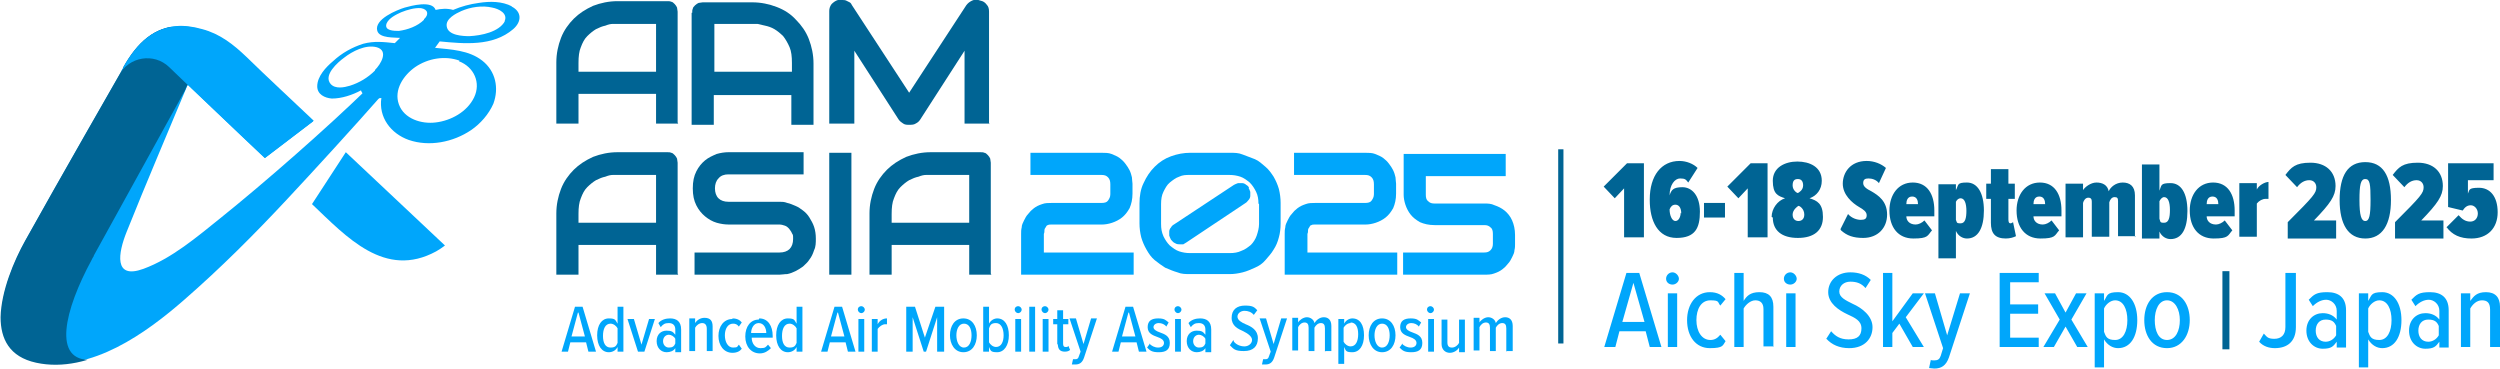 <?xml version="1.0" encoding="UTF-8"?>
<svg id="Layer_2" xmlns="http://www.w3.org/2000/svg" version="1.1" xmlns:xlink="http://www.w3.org/1999/xlink" viewBox="0 0 428.7 63.2">
  <!-- Generator: Adobe Illustrator 29.1.0, SVG Export Plug-In . SVG Version: 2.1.0 Build 142)  -->
  <defs>
    <style>
      .st0 {
        fill: #006494;
      }

      .st1 {
        fill: none;
      }

      .st2 {
        clip-path: url(#clippath);
      }

      .st3 {
        fill: #00a6fb;
      }
    </style>
    <clipPath id="clippath">
      <path class="st1" d="M21.1,11.7c-.8,1.4-11.3,19.7-16.8,29.6C2.4,44.7.2,49.9.1,54.4H.1c0,3.7,1.5,6.8,6.1,7.8,9.2,2,18.8-5,25.2-10.6,6.2-5.4,12-11.2,17.6-17.2,4.4-4.7,11.9-12.9,16.1-17.7h.5c0-.1-2.7-1.4-2.7-1.4-7,6.8-17.6,16.1-25.2,22.2-4,3.2-8.3,6.9-13.2,8.7-5.2,1.9-4.3-2.8-2.9-6.3,3.4-8.5,7-16.9,10.5-25.3,0,0,8.3,8,13.2,12.6l8.4-6.4c-3.9-3.7-7.8-7.3-11.6-11-2.2-2.1-4.5-3.9-7.5-4.7-1.3-.4-2.5-.6-3.7-.6-4.4,0-7.4,2.8-9.8,7.1"/>
    </clipPath>
  </defs>
  <path class="st0" d="M116.3,21.2h-3.8v-5.1h-13.3v5.1h-3.8v-10.5c0-1.5.3-2.9.8-4.2.5-1.3,1.3-2.4,2.2-3.3.9-.9,2-1.6,3.3-2.2,1.3-.5,2.7-.8,4.2-.8h8.5c.3,0,.5,0,.7.1.2,0,.4.2.6.4s.3.4.4.6c0,.2.1.5.1.7v19ZM99.2,12.3h13.3V4.1h-6.7c-.1,0-.4,0-.7,0-.4,0-.8.1-1.3.3-.5.1-1,.3-1.6.6-.5.3-1,.7-1.5,1.2-.5.5-.8,1.1-1.1,1.9-.3.7-.4,1.6-.4,2.7v1.5Z"/>
  <path class="st0" d="M169.7,21.2h-4.3v-12.5l-7.6,11.8c-.2.3-.4.5-.8.7-.3.2-.7.2-1.1.2s-.7,0-1-.2c-.3-.2-.6-.4-.8-.7l-7.6-11.8v12.5h-4.3V1.9c0-.4.1-.8.4-1.2.3-.3.7-.6,1.1-.7.2,0,.5,0,.7,0,.2,0,.5,0,.7.1s.4.2.6.3c.2.1.3.3.4.5l9.8,15,9.8-15c.3-.4.6-.6,1-.8.4-.2.9-.2,1.4,0,.5.1.8.3,1.1.7.3.3.4.7.4,1.2v19.3Z"/>
  <g>
    <path class="st0" d="M116.3,47.1h-3.8v-5.1h-13.3v5.1h-3.8v-10.5c0-1.5.3-2.9.8-4.2.5-1.3,1.3-2.4,2.2-3.3.9-.9,2-1.6,3.3-2.2,1.3-.5,2.7-.8,4.2-.8h8.5c.3,0,.5,0,.7.1.2,0,.4.2.6.4s.3.4.4.6c0,.2.1.5.1.7v19ZM99.2,38.2h13.3v-8.2h-6.7c-.1,0-.4,0-.7,0-.4,0-.8.1-1.3.3-.5.1-1,.3-1.6.6-.5.3-1,.7-1.5,1.2-.5.5-.8,1.1-1.1,1.9-.3.7-.4,1.6-.4,2.7v1.5Z"/>
    <path class="st0" d="M139.9,40.9c0,.7,0,1.4-.3,2-.2.6-.4,1.1-.8,1.6-.3.5-.7.8-1.1,1.2-.4.3-.9.6-1.3.8-.4.2-.9.4-1.4.5-.5,0-.9.1-1.3.1h-14.6v-3.8h14.6c.7,0,1.3-.2,1.7-.6.4-.4.6-1,.6-1.7s0-.7-.2-1c-.1-.3-.3-.5-.5-.8-.2-.2-.4-.4-.7-.5-.3-.1-.6-.2-1-.2h-8.7c-.6,0-1.3-.1-2-.3-.7-.2-1.4-.6-2-1.1-.6-.5-1.1-1.1-1.5-1.9-.4-.8-.6-1.7-.6-2.9s.2-2.1.6-2.9c.4-.8.9-1.4,1.5-1.9.6-.5,1.3-.8,2-1.1.7-.2,1.4-.3,2-.3h12.9v3.8h-12.9c-.7,0-1.3.2-1.7.7-.4.4-.6,1-.6,1.7s.2,1.3.6,1.7c.4.4,1,.6,1.7.6h8.8c.4,0,.8,0,1.3.2.5.1.9.3,1.4.5.5.2.9.5,1.3.8.4.3.8.7,1.1,1.2.3.5.6,1,.8,1.6.2.6.3,1.3.3,2Z"/>
    <path class="st0" d="M146,47.1h-3.8v-20.9h3.8v20.9Z"/>
    <path class="st0" d="M170,47.1h-3.8v-5.1h-13.3v5.1h-3.8v-10.5c0-1.5.3-2.9.8-4.2.5-1.3,1.3-2.4,2.2-3.3.9-.9,2-1.6,3.3-2.2,1.3-.5,2.7-.8,4.2-.8h8.5c.3,0,.5,0,.7.1.2,0,.4.2.6.4s.3.4.4.6c0,.2.1.5.1.7v19ZM152.9,38.2h13.3v-8.2h-6.7c-.1,0-.4,0-.7,0-.4,0-.8.1-1.3.3-.5.1-1,.3-1.6.6-.5.3-1,.7-1.5,1.2-.5.5-.8,1.1-1.1,1.9-.3.7-.4,1.6-.4,2.7v1.5Z"/>
  </g>
  <g>
    <path class="st3" d="M194.3,47.1h-19.2v-7c0-.4,0-.7.1-1.1,0-.4.2-.8.4-1.2s.4-.8.7-1.1c.3-.4.6-.7,1-1,.4-.3.8-.5,1.4-.7.5-.2,1.1-.2,1.7-.2h8.5c.5,0,.9-.1,1.1-.4.2-.3.4-.6.4-1.1v-1.7c0-.5-.1-.9-.4-1.2-.3-.3-.6-.4-1.1-.4h-12.2v-3.8h12.2c.6,0,1.2,0,1.7.2.5.2,1,.4,1.4.7.4.3.7.6,1,1,.3.4.5.7.7,1.1s.3.8.4,1.2c0,.4.1.8.1,1.1v1.7c0,1-.2,1.8-.5,2.5-.4.7-.8,1.2-1.3,1.6-.5.4-1.1.7-1.7.9-.6.2-1.2.3-1.7.3h-8.6c-.3,0-.6,0-.7.1-.2,0-.3.2-.4.4-.1.1-.2.3-.2.5,0,.2,0,.4-.1.6v3.2h15.4v3.8Z"/>
    <path class="st3" d="M219.6,38.3c0,.9-.1,1.7-.3,2.4-.2.8-.5,1.5-.9,2.1-.4.7-.9,1.2-1.4,1.8s-1.1,1-1.8,1.3-1.3.6-2.1.8-1.5.3-2.2.3h-6.8c-.8,0-1.5,0-2.2-.3-.7-.2-1.4-.5-2.1-.8-.6-.4-1.2-.8-1.8-1.3s-1-1.1-1.4-1.8c-.4-.7-.7-1.4-.9-2.1-.2-.8-.3-1.6-.3-2.4v-3.4c0-1.3.2-2.5.7-3.5.5-1.1,1.1-2,1.9-2.8.8-.8,1.7-1.4,2.8-1.8,1.1-.4,2.2-.6,3.3-.6h6.8c.8,0,1.5,0,2.2.3s1.4.5,2.1.8,1.2.8,1.8,1.3,1,1.1,1.4,1.7c.4.7.7,1.4.9,2.1.2.8.3,1.6.3,2.4v3.4ZM215.8,34.9c0-.7-.1-1.4-.4-2-.3-.6-.6-1.1-1.1-1.6-.5-.4-1-.8-1.6-1-.6-.2-1.2-.3-1.9-.3h-6.8c-.6,0-1.2,0-1.8.3-.6.2-1.1.6-1.6,1-.5.4-.8,1-1.1,1.6-.3.6-.4,1.3-.4,2.1v3.4c0,.8.1,1.4.4,2.1.3.6.6,1.1,1.1,1.6.5.4,1,.8,1.6,1,.6.2,1.2.3,1.9.3h6.8c.7,0,1.4-.1,2-.4.6-.2,1.1-.6,1.6-1,.4-.4.8-1,1-1.6.2-.6.4-1.3.4-2v-3.4ZM214.1,32.2c.1.2.2.4.3.7,0,.2,0,.5,0,.7,0,.2-.1.5-.3.7s-.3.4-.5.5l-10.2,6.8c-.2.1-.3.2-.5.3-.2,0-.4,0-.5,0-.3,0-.6,0-.9-.2-.3-.1-.5-.4-.7-.6-.1-.2-.2-.4-.3-.7,0-.2,0-.5,0-.7s.1-.5.3-.7c.1-.2.3-.4.5-.5l10.3-6.8c.2-.1.4-.2.7-.3.2,0,.5,0,.7,0,.2,0,.5.1.7.3.2.1.4.3.5.5Z"/>
    <path class="st3" d="M239.5,47.1h-19.2v-7c0-.4,0-.7.1-1.1,0-.4.2-.8.4-1.2s.4-.8.7-1.1c.3-.4.6-.7,1-1,.4-.3.8-.5,1.4-.7.5-.2,1.1-.2,1.7-.2h8.5c.5,0,.9-.1,1.1-.4.2-.3.4-.6.4-1.1v-1.7c0-.5-.1-.9-.4-1.2-.3-.3-.6-.4-1.1-.4h-12.2v-3.8h12.2c.6,0,1.2,0,1.7.2.5.2,1,.4,1.4.7.4.3.7.6,1,1,.3.4.5.7.7,1.1s.3.8.4,1.2c0,.4.1.8.1,1.1v1.7c0,1-.2,1.8-.5,2.5-.4.7-.8,1.2-1.3,1.6-.5.4-1.1.7-1.7.9-.6.2-1.2.3-1.7.3h-8.6c-.3,0-.6,0-.7.1-.2,0-.3.2-.4.4-.1.1-.2.3-.2.5,0,.2,0,.4-.1.6v3.2h15.4v3.8Z"/>
    <path class="st3" d="M259.8,41.8c0,.4,0,.7-.1,1.1,0,.4-.2.8-.4,1.2-.2.4-.4.8-.7,1.1-.3.4-.6.7-1,1-.4.3-.8.5-1.4.7-.5.2-1.1.2-1.7.2h-13.9v-3.8h13.9c.5,0,.8-.1,1.1-.4.3-.3.4-.7.4-1.1v-1.7c0-.5-.1-.9-.4-1.1-.3-.3-.6-.4-1.1-.4h-8.5c-1,0-1.8-.2-2.5-.5-.7-.4-1.2-.8-1.6-1.3-.4-.5-.7-1.1-.9-1.7-.2-.6-.3-1.2-.3-1.7v-7h17.5v3.8h-13.7v3.2c0,.5.1.9.4,1.1.3.3.6.4,1.1.4h8.6c.5,0,1.1,0,1.7.3.6.2,1.2.5,1.7.9.5.4,1,1,1.3,1.7s.5,1.5.5,2.5v1.7Z"/>
  </g>
  <g>
    <path class="st3" d="M100.9,60.3l-.4-1.6h-2.7l-.4,1.6h-1.1l2.3-7.7h1.3l2.3,7.7h-1.1ZM99.1,53.6l-1.1,4.1h2.3l-1.1-4.1Z"/>
    <path class="st3" d="M105.9,60.3v-.8c-.3.6-.9.9-1.5.9-1.2,0-2-1.1-2-2.9s.8-2.9,2-2.9,1.1.3,1.5.9v-2.9h1v7.7h-1ZM105.9,56.3c-.2-.4-.7-.8-1.2-.8-.9,0-1.3.9-1.3,2.1s.4,2,1.3,2,1-.4,1.2-.8v-2.4Z"/>
    <path class="st3" d="M109.4,60.3l-1.8-5.6h1.1l1.3,4.4,1.3-4.4h1l-1.8,5.6h-1.1Z"/>
    <path class="st3" d="M115.8,60.3v-.6c-.3.5-.9.7-1.5.7-.9,0-1.7-.7-1.7-1.9s.8-1.8,1.7-1.8,1.1.2,1.5.7v-.9c0-.7-.4-1.1-1.1-1.1s-1,.2-1.4.7l-.4-.7c.5-.6,1.3-.8,2-.8,1.1,0,1.9.5,1.9,1.9v3.9h-1ZM115.8,58.1c-.2-.4-.7-.7-1.1-.7-.6,0-1,.5-1,1.1s.4,1.1,1,1.1.9-.2,1.1-.7v-.9Z"/>
    <path class="st3" d="M121.2,60.3v-3.9c0-.7-.3-1-.8-1s-1,.4-1.2.8v4h-1v-5.6h1v.8c.3-.5.9-.9,1.6-.9,1,0,1.4.5,1.4,1.5v4.2h-1Z"/>
    <path class="st3" d="M125.6,54.6c.8,0,1.3.3,1.6.7l-.5.7c-.3-.4-.6-.5-1-.5-.9,0-1.4.9-1.4,2s.5,2.1,1.4,2.1.7-.2,1-.5l.5.7c-.3.4-.8.7-1.6.7-1.5,0-2.4-1.3-2.4-2.9s.9-2.9,2.4-2.9Z"/>
    <path class="st3" d="M130.2,54.6c1.5,0,2.3,1.3,2.3,3v.3h-3.6c0,1,.6,1.8,1.5,1.8s.9-.2,1.3-.6l.5.6c-.5.5-1.1.9-1.9.9-1.5,0-2.5-1.2-2.5-2.9s.9-2.9,2.3-2.9ZM128.8,57.1h2.6c0-.8-.4-1.7-1.3-1.7s-1.3,1-1.3,1.7Z"/>
    <path class="st3" d="M136.6,60.3v-.8c-.3.6-.9.9-1.5.9-1.2,0-2-1.1-2-2.9s.8-2.9,2-2.9,1.1.3,1.5.9v-2.9h1v7.7h-1ZM136.6,56.3c-.2-.4-.7-.8-1.2-.8-.9,0-1.3.9-1.3,2.1s.4,2,1.3,2,1-.4,1.2-.8v-2.4Z"/>
    <path class="st3" d="M145.4,60.3l-.4-1.6h-2.7l-.4,1.6h-1.1l2.3-7.7h1.3l2.3,7.7h-1.1ZM143.6,53.6l-1.1,4.1h2.3l-1.1-4.1Z"/>
    <path class="st3" d="M147.1,53.1c0-.4.3-.6.6-.6s.6.3.6.6-.3.6-.6.6-.6-.3-.6-.6ZM147.2,60.3v-5.6h1v5.6h-1Z"/>
    <path class="st3" d="M149.5,60.3v-5.6h1v.9c.3-.6.9-1,1.6-1v1c0,0-.2,0-.3,0-.5,0-1,.4-1.3.8v3.9h-1Z"/>
    <path class="st3" d="M160.7,60.3v-5.9l-1.9,5.9h-.4l-1.9-5.9v5.9h-1.1v-7.7h1.5l1.7,5.3,1.8-5.3h1.5v7.7h-1.1Z"/>
    <path class="st3" d="M162.9,57.5c0-1.6.8-2.9,2.3-2.9s2.3,1.3,2.3,2.9-.8,2.9-2.3,2.9-2.3-1.4-2.3-2.9ZM166.6,57.5c0-1.1-.4-2-1.3-2s-1.3,1-1.3,2,.4,2.1,1.3,2.1,1.3-1,1.3-2.1Z"/>
    <path class="st3" d="M168.6,60.3v-7.7h1v2.9c.3-.6.9-.9,1.4-.9,1.3,0,2,1.2,2,2.9s-.8,2.9-2,2.9-1.1-.3-1.4-.9v.8h-1ZM169.6,58.7c.2.4.7.8,1.2.8.9,0,1.3-.9,1.3-2s-.4-2.1-1.3-2.1-1,.4-1.2.9v2.4Z"/>
    <path class="st3" d="M174,53.1c0-.4.3-.6.6-.6s.6.3.6.6-.3.6-.6.6-.6-.3-.6-.6ZM174.1,60.3v-5.6h1v5.6h-1Z"/>
    <path class="st3" d="M176.5,60.3v-7.7h1v7.7h-1Z"/>
    <path class="st3" d="M178.6,53.1c0-.4.3-.6.6-.6s.6.3.6.6-.3.6-.6.6-.6-.3-.6-.6ZM178.8,60.3v-5.6h1v5.6h-1Z"/>
    <path class="st3" d="M181.3,59.1v-3.5h-.7v-.9h.7v-1.5h1v1.5h.9v.9h-.9v3.3c0,.4.1.6.4.6s.4,0,.5-.2l.3.7c-.2.2-.5.3-.9.3-.8,0-1.2-.4-1.2-1.3Z"/>
    <path class="st3" d="M184,61.6c.1,0,.3,0,.4,0,.3,0,.5-.1.6-.5l.3-.8-1.9-5.7h1.1l1.3,4.4,1.3-4.4h1l-2.2,6.7c-.3.9-.8,1.2-1.5,1.2s-.4,0-.6,0l.2-.9Z"/>
    <path class="st3" d="M195.3,60.3l-.4-1.6h-2.7l-.4,1.6h-1.1l2.3-7.7h1.3l2.3,7.7h-1.1ZM193.5,53.6l-1.1,4.1h2.3l-1.1-4.1Z"/>
    <path class="st3" d="M197.1,58.9c.3.4.9.7,1.5.7s1-.3,1-.8-.5-.8-1.1-1c-.8-.3-1.7-.6-1.7-1.7s.7-1.5,1.8-1.5,1.3.3,1.8.7l-.4.7c-.3-.4-.8-.6-1.3-.6s-.9.3-.9.7.5.7,1.1.9c.8.3,1.7.6,1.7,1.8s-.7,1.6-1.9,1.6-1.5-.3-2-.8l.5-.7Z"/>
    <path class="st3" d="M201.4,53.1c0-.4.3-.6.6-.6s.6.3.6.6-.3.6-.6.6-.6-.3-.6-.6ZM201.5,60.3v-5.6h1v5.6h-1Z"/>
    <path class="st3" d="M206.7,60.3v-.6c-.3.5-.9.7-1.5.7-.9,0-1.7-.7-1.7-1.9s.8-1.8,1.7-1.8,1.1.2,1.5.7v-.9c0-.7-.4-1.1-1.1-1.1s-1,.2-1.4.7l-.4-.7c.5-.6,1.3-.8,2-.8,1.1,0,1.9.5,1.9,1.9v3.9h-1ZM206.7,58.1c-.2-.4-.7-.7-1.1-.7-.6,0-1,.5-1,1.1s.4,1.1,1,1.1.9-.2,1.1-.7v-.9Z"/>
    <path class="st3" d="M211.6,58.6c.4.5,1.1.8,1.8.8s1.3-.5,1.3-1.1-.7-1.1-1.5-1.5c-.9-.4-2-.9-2-2.3s.9-2.1,2.3-2.1,1.6.3,2.1.8l-.6.8c-.4-.5-1-.7-1.6-.7s-1.2.4-1.2,1,.7,1,1.4,1.3c1,.4,2.1,1,2.1,2.4s-.8,2.2-2.4,2.2-1.8-.4-2.4-1l.6-.9Z"/>
    <path class="st3" d="M216.6,61.6c.1,0,.3,0,.4,0,.3,0,.5-.1.6-.5l.3-.8-1.9-5.7h1.1l1.3,4.4,1.3-4.4h1l-2.2,6.7c-.3.9-.8,1.2-1.5,1.2s-.4,0-.6,0l.2-.9Z"/>
    <path class="st3" d="M227.2,60.3v-4c0-.6-.2-.9-.7-.9s-.9.4-1.1.8v4h-1v-4c0-.6-.2-.9-.7-.9s-.9.4-1.1.8v4h-1v-5.6h1v.8c.2-.4.9-.9,1.5-.9s1.2.4,1.3,1c.3-.5.9-1,1.6-1s1.3.4,1.3,1.5v4.3h-1Z"/>
    <path class="st3" d="M230.5,62.4h-1v-7.7h1v.8c.3-.6.9-.9,1.4-.9,1.3,0,2,1.1,2,2.9s-.8,2.9-2,2.9-1.1-.3-1.4-.9v2.9ZM231.6,55.4c-.5,0-1,.4-1.2.8v2.4c.2.4.7.8,1.2.8.9,0,1.3-.9,1.3-2.1s-.4-2-1.3-2Z"/>
    <path class="st3" d="M234.7,57.5c0-1.6.8-2.9,2.3-2.9s2.3,1.3,2.3,2.9-.8,2.9-2.3,2.9-2.3-1.4-2.3-2.9ZM238.3,57.5c0-1.1-.4-2-1.3-2s-1.3,1-1.3,2,.4,2.1,1.3,2.1,1.3-1,1.3-2.1Z"/>
    <path class="st3" d="M240.4,58.9c.3.4.9.7,1.5.7s1-.3,1-.8-.5-.8-1.1-1c-.8-.3-1.7-.6-1.7-1.7s.7-1.5,1.8-1.5,1.3.3,1.8.7l-.4.7c-.3-.4-.8-.6-1.3-.6s-.9.3-.9.7.5.7,1.1.9c.8.3,1.7.6,1.7,1.8s-.7,1.6-1.9,1.6-1.5-.3-2-.8l.5-.7Z"/>
    <path class="st3" d="M244.7,53.1c0-.4.3-.6.6-.6s.6.3.6.6-.3.6-.6.6-.6-.3-.6-.6ZM244.9,60.3v-5.6h1v5.6h-1Z"/>
    <path class="st3" d="M250.2,60.3v-.7c-.3.5-.9.9-1.6.9s-1.4-.5-1.4-1.5v-4.2h1v3.9c0,.7.3.9.8.9s1-.4,1.2-.8v-4h1v5.6h-1Z"/>
    <path class="st3" d="M258.3,60.3v-4c0-.6-.2-.9-.7-.9s-.9.4-1.1.8v4h-1v-4c0-.6-.2-.9-.7-.9s-.9.4-1.1.8v4h-1v-5.6h1v.8c.2-.4.9-.9,1.5-.9s1.2.4,1.3,1c.3-.5.9-1,1.6-1s1.3.4,1.3,1.5v4.3h-1Z"/>
  </g>
  <path class="st0" d="M118.7,2.2c0-.3,0-.5.1-.7,0-.2.2-.4.4-.6s.4-.3.6-.4c.2,0,.5-.1.7-.1h8.5c1.5,0,2.9.3,4.2.8,1.3.5,2.4,1.2,3.3,2.2.9.9,1.7,2,2.2,3.3.5,1.3.8,2.7.8,4.2v10.5h-3.8v-5.1h-13.3v5.1h-3.8V2.2ZM135.8,10.8c0-1.1-.1-2-.4-2.7-.3-.7-.7-1.4-1.1-1.9-.5-.5-1-.9-1.5-1.2-.5-.3-1.1-.5-1.6-.6-.5-.1-.9-.2-1.3-.3-.4,0-.6,0-.7,0h-6.7v8.2h13.3v-1.5Z"/>
  <g>
    <path class="st3" d="M65.7,16.5l-2.7-1.3c-7,6.8-17.6,16.1-25.2,22.2-4,3.2-8.3,6.9-13.2,8.7-5.2,1.9-4.3-2.8-2.9-6.3,3.4-8.5,7-16.9,10.5-25.3,0,0,8.3,8,13.2,12.6l8.4-6.4c-3.9-3.7-7.8-7.3-11.6-11-2.2-2.1-4.5-3.9-7.5-4.7-6.6-1.9-10.4,1.2-13.5,6.6-.8,1.4-11.3,19.7-16.8,29.6-3.3,6-8.2,18.5,2,20.8,9.2,2,18.8-5,25.2-10.6,6.2-5.4,12-11.2,17.6-17.2,4.4-4.7,11.9-12.9,16.1-17.7h.5Z"/>
    <g class="st2">
      <path class="st0" d="M15.9,61.6c-12.3,3.8-22.8-2.6-13.8-20L20.8,5.3h0c3.1-3.3,8.2-2.6,10.3,1.4l3.6,3.4-18.6,33.7c0,.1-.1.3-.2.4l-.2.4c-4.6,8.5-6.9,17.5.1,17.1"/>
      <path class="st3" d="M57.4,17.7l-10.9,10.4-14.9-14.1-2.6-2.5c-2.6-2.5-6.9-1.8-8.6,1.4l.9-4.2c.3-1.3.7-2.4,1.1-3.4,3.8-8.1,13.2-8.3,18.6-3.1l16.5,15.6Z"/>
    </g>
    <g>
      <path class="st3" d="M76.2,42l-16.9-15.9-5.8,8.9c5.9,5.6,12.5,12.9,21.3,8.1.5-.3,1-.6,1.5-1"/>
      <path class="st3" d="M86.6,3.6c-1,1.9-4.1,2.5-6.1,2.6-1.1,0-3.7-.1-3.9-1.7-.2-1.3,1.6-2.2,2.5-2.6,1.6-.7,3.6-1,5.3-.6,1.1.2,2.8,1,2.1,2.4M78.7,10.5c2.6,1,3.8,3.7,2.6,6.2-1.2,2.5-4,4-6.6,4.3-2.4.3-5.4-.6-6.3-3.1-.9-2.5.8-5,2.8-6.4,2.2-1.5,5.1-2,7.6-1.1M72.7,3.4c-1.1,1.1-2.8,1.7-4.3,1.9-.8,0-2.6,0-2.1-1.3.4-.9,1.6-1.5,2.5-1.9,1-.4,2.3-.8,3.4-.7,1.2.2,1.4,1.1.5,1.9M64.3,12.1c-1.2,1.2-2.7,2.1-4.3,2.6-1,.3-2.5.6-3.3-.3-1.3-1.5,1.2-3.7,2.3-4.5,1.4-1.1,3.7-2.3,5.6-1.8,2.1.6.7,2.9-.3,3.9M87.8,1.1c-1.7-.9-3.8-.9-5.7-.6-1.5.2-3,.6-4.4,1.2-1-.3-2.1-.2-3,0-.6-1.7-4.2-.7-5.3-.4-1.3.4-5.3,2-4.7,4,.4,1.3,3,1.1,3.9,1.2l-.9.9c-1.9-.2-3.5-.4-5.4.1-1.9.6-3.7,1.6-5.2,3-1.2,1-2.7,2.6-2.7,4.3,0,1.4,1.3,2,2.5,2.1,1.7,0,3.5-.6,5-1.4.5,1.4,2.3,1.5,3.5,1.3-.5,3.3,1.6,6.1,4.7,7.2,3.5,1.2,7.6.4,10.7-1.7,1.6-1.1,3-2.7,3.8-4.5,1-2.7.4-5.6-1.9-7.4-2.3-1.8-5.3-1.9-8.1-2.2l.8-1.1c4.2.4,9.1.9,12.6-2.1,1.5-1.3,1.5-3-.3-3.9"/>
    </g>
  </g>
  <rect class="st0" x="267.2" y="25.6" width=".9" height="33.3"/>
  <path class="st3" d="M428.7,59.5v-6.9c0-1.6-.8-2.5-2.4-2.5s-2.1.7-2.7,1.5v-1.3h-1.6v9.2h1.6v-6.6c.4-.7,1.1-1.4,2-1.4s1.4.4,1.4,1.6v6.4h1.6ZM418.2,57.5c-.4.7-1.1,1.1-1.8,1.1-1.1,0-1.7-.8-1.7-1.9s.6-1.9,1.7-1.9,1.5.4,1.8,1.1v1.6ZM419.9,59.5v-6.3c0-2.2-1.3-3.1-3.2-3.1s-2.3.4-3.2,1.3l.7,1.1c.7-.7,1.5-1.1,2.3-1.1s1.8.7,1.8,1.9v1.5c-.6-.8-1.5-1.1-2.4-1.1-1.5,0-2.8,1.1-2.8,3s1.3,3.1,2.8,3.1,1.8-.4,2.4-1.2v1h1.6ZM410.1,54.9c0,1.9-.7,3.4-2.1,3.4s-1.6-.6-1.9-1.4v-4c.3-.7,1.1-1.4,1.9-1.4,1.4,0,2.1,1.5,2.1,3.4M406.1,58.2c.6,1,1.5,1.5,2.4,1.5,2.1,0,3.3-1.9,3.3-4.8s-1.3-4.8-3.3-4.8-1.8.6-2.4,1.5v-1.3h-1.6v12.7h1.6v-4.8ZM400.6,57.5c-.4.7-1.1,1.1-1.8,1.1-1.1,0-1.7-.8-1.7-1.9s.6-1.9,1.7-1.9,1.5.4,1.8,1.1v1.6ZM402.3,59.5v-6.3c0-2.2-1.3-3.1-3.2-3.1s-2.3.4-3.2,1.3l.7,1.1c.7-.7,1.5-1.1,2.3-1.1s1.8.7,1.8,1.9v1.5c-.6-.8-1.5-1.1-2.4-1.1-1.5,0-2.8,1.1-2.8,3s1.3,3.1,2.8,3.1,1.8-.4,2.4-1.2v1h1.6ZM387.4,58.6c.7.8,1.7,1.1,2.7,1.1,2.1,0,3.6-1.1,3.6-3.6v-9.3h-1.8v9.3c0,1.3-.7,2-1.9,2s-1.3-.4-1.8-.9l-.8,1.4Z"/>
  <rect class="st0" x="381.1" y="46.5" width="1.2" height="13.4"/>
  <g>
    <path class="st3" d="M371.6,58.3c-1.5,0-2.1-1.6-2.1-3.4s.7-3.4,2.1-3.4,2.2,1.6,2.2,3.4-.7,3.4-2.2,3.4M371.6,59.7c2.5,0,3.9-2.2,3.9-4.8s-1.3-4.8-3.9-4.8-3.9,2.2-3.9,4.8,1.3,4.8,3.9,4.8M364.8,54.9c0,1.9-.7,3.4-2.1,3.4s-1.6-.6-1.9-1.4v-4c.3-.7,1.1-1.4,1.9-1.4,1.4,0,2.1,1.5,2.1,3.4M360.8,58.2c.6,1,1.5,1.5,2.4,1.5,2.1,0,3.3-1.9,3.3-4.8s-1.3-4.8-3.3-4.8-1.8.6-2.4,1.5v-1.3h-1.6v12.7h1.6v-4.8ZM358,59.5l-2.8-4.7,2.6-4.5h-1.8l-1.8,3.3-1.8-3.3h-1.8l2.6,4.5-2.8,4.7h1.8l2-3.5,2,3.5h1.8ZM349.6,59.5v-1.6h-4.9v-4.1h4.8v-1.6h-4.8v-3.8h4.9v-1.6h-6.7v12.7h6.7ZM330.7,63.1c.2,0,.7.1,1,.1,1.2,0,2-.5,2.5-1.9l3.6-11h-1.7l-2.2,7.2-2.1-7.2h-1.7l3.1,9.4-.4,1.3c-.2.6-.5.8-1.1.8s-.4,0-.6-.1l-.3,1.4ZM329.9,59.5l-3.1-5.1,3.1-4.1h-1.9l-3.5,4.8v-8.3h-1.6v12.7h1.6v-2.4l1.2-1.6,2.3,4h1.9ZM313.2,58.1c.9,1,2.2,1.6,3.9,1.6,2.7,0,4-1.7,4-3.6s-1.8-3.3-3.4-4c-1.2-.6-2.3-1.1-2.3-2.1s.8-1.7,1.9-1.7,1.9.3,2.6,1.1l.9-1.4c-.9-.9-2.1-1.3-3.5-1.3-2.3,0-3.8,1.5-3.8,3.4s1.8,3.1,3.3,3.8c1.3.6,2.4,1.1,2.4,2.4s-.7,1.9-2.2,1.9-2.3-.6-3-1.4l-.9,1.4ZM307.9,50.3h-1.6v9.2h1.6v-9.2ZM307,48.8c.6,0,1.1-.5,1.1-1s-.5-1.1-1.1-1.1-1.1.5-1.1,1.1.5,1,1.1,1M304.1,59.5v-6.9c0-1.7-.8-2.5-2.4-2.5s-2.2.7-2.7,1.5v-4.8h-1.6v12.7h1.6v-6.6c.4-.7,1.2-1.4,2-1.4s1.4.4,1.4,1.5v6.4h1.6ZM289.3,54.9c0,2.8,1.5,4.8,3.9,4.8s2.2-.5,2.7-1.2l-.9-1.1c-.5.6-1,.9-1.7.9-1.5,0-2.4-1.5-2.4-3.4s.8-3.4,2.4-3.4,1.2.3,1.7.9l.9-1.1c-.6-.7-1.4-1.2-2.7-1.2-2.4,0-3.9,2.1-3.9,4.8M287.6,50.3h-1.6v9.2h1.6v-9.2ZM286.8,48.8c.6,0,1.1-.5,1.1-1s-.5-1.1-1.1-1.1-1.1.5-1.1,1.1.5,1,1.1,1M281.9,55.2h-3.7l1.9-6.7,1.9,6.7ZM284.9,59.5l-3.8-12.7h-2.2l-3.8,12.7h1.9l.7-2.7h4.5l.7,2.7h1.9Z"/>
    <path class="st0" d="M419.5,38.9c1,1.4,2.4,2,4.3,2,2.8,0,4.5-1.8,4.5-4.5s-1.3-4.2-3.2-4.2-1.6.4-1.9,1v-2.3h4.4v-2.9h-7.8v7.5l2.5.6c.4-.6.8-.9,1.4-.9s1.2.6,1.2,1.4-.5,1.4-1.3,1.4-1.4-.4-2-1.1l-2.1,2.1ZM419,40.7v-2.9h-3.8c2.8-2.9,3.7-4.2,3.7-5.9,0-2.5-1.7-4-4.3-4s-3.3.8-4.3,2.1l2,2.1c.6-.8,1.3-1.2,2.1-1.2s1.2.6,1.2,1.2c0,1-.4,1.5-4.9,6v2.8h8.3ZM406.5,34.3c0,2.6-.2,3.6-.9,3.6s-1-1-1-3.6.2-3.6,1-3.6.9.9.9,3.6M401.2,34.3c0,4.2,1.5,6.6,4.4,6.6s4.4-2.4,4.4-6.6-1.4-6.5-4.4-6.5-4.4,2.3-4.4,6.5M400.6,40.7v-2.9h-3.8c2.8-2.9,3.7-4.2,3.7-5.9,0-2.5-1.7-4-4.3-4s-3.3.8-4.3,2.1l2,2.1c.6-.8,1.3-1.2,2.1-1.2s1.2.6,1.2,1.2c0,1-.4,1.5-4.9,6v2.8h8.3ZM387,40.7v-5.8c.4-.5,1-.8,1.5-.8s.3,0,.5,0v-2.9c-.6,0-1.7.6-2,1.3v-1.1h-3v9.2h3ZM379.4,33.7c.8,0,1,.7,1,1.3h-2c0-.6.2-1.3,1-1.3M375.5,36.1c0,2.9,1.5,4.8,4.1,4.8s2.4-.5,3.2-1.4l-1.3-1.7c-.4.4-1,.7-1.5.7-1.1,0-1.6-.7-1.6-1.4h4.8v-1c0-2.8-1.2-4.8-3.7-4.8s-4,2.1-4,4.8M370.3,34.5c.2-.4.5-.7.8-.7.7,0,1,.9,1,2.2s-.2,2.2-1,2.2-.6-.2-.8-.7v-3ZM370.3,40.7v-1c.4.9,1.2,1.3,1.9,1.3,1.9,0,2.9-1.7,2.9-4.8s-1.1-4.8-2.9-4.8-1.5.4-1.9,1.3v-4.5h-3v12.7h3ZM366.1,40.7v-7.2c0-1.6-.9-2.2-2.1-2.2s-2.1.8-2.4,1.5c-.2-1.1-1.1-1.5-2.1-1.5s-2,.8-2.3,1.3v-1.1h-3v9.2h3v-5.9c.1-.4.4-.9.9-.9s.6.3.6.7v6h3v-5.9c.1-.4.4-.9.9-.9s.6.2.6.7v6h3ZM349.7,33.7c.8,0,1,.7,1,1.3h-2c0-.6.2-1.3,1-1.3M345.8,36.1c0,2.9,1.5,4.8,4.1,4.8s2.4-.5,3.2-1.4l-1.3-1.7c-.4.4-1,.7-1.5.7-1.1,0-1.6-.7-1.6-1.4h4.8v-1c0-2.8-1.2-4.8-3.7-4.8s-4,2.1-4,4.8M343.9,40.9c.8,0,1.4-.2,1.8-.4l-.5-2.4c0,0-.3.2-.4.2-.3,0-.4-.2-.4-.7v-3.5h1.1v-2.6h-1.1v-2.5h-3v2.5h-.8v2.6h.8v4.1c0,1.8.7,2.7,2.6,2.7M337.2,36.1c0,1.3-.2,2.2-1,2.2s-.6-.2-.8-.6v-3.1c.2-.4.5-.6.8-.6.7,0,1,.9,1,2.2M335.4,39.6c.4.9,1.2,1.3,1.9,1.3,1.9,0,2.9-1.8,2.9-4.8s-1.1-4.8-2.9-4.8-1.4.4-1.9,1.3v-1h-3v12.7h3v-4.5ZM327.9,33.7c.8,0,1,.7,1,1.3h-2c0-.6.2-1.3,1-1.3M324,36.1c0,2.9,1.5,4.8,4.1,4.8s2.4-.5,3.2-1.4l-1.3-1.7c-.4.4-1,.7-1.5.7-1.1,0-1.6-.7-1.6-1.4h4.8v-1c0-2.8-1.2-4.8-3.7-4.8s-4,2.1-4,4.8M315.7,39.5c1,.9,2.1,1.3,3.8,1.3,2.5,0,4.1-1.7,4.1-4s-1.5-3.3-2.7-4c-.8-.4-1.4-.8-1.4-1.4s.3-.8.9-.8,1.3.2,1.8.8l1.2-2.6c-.8-.7-2-1.2-3.3-1.2-2.8,0-4.1,2-4.1,3.9s1.6,3.3,2.8,4c.7.4,1.3.8,1.3,1.4s-.3.8-1,.8-1.6-.3-2.2-1l-1.3,2.6ZM309.4,36.8c0,.8-.5,1.1-1,1.1s-1-.3-1-1.1.8-1.4,1-1.5c.2,0,1,.5,1,1.5M309.2,31.8c0,.8-.7,1.2-.9,1.3-.2,0-.9-.5-.9-1.3s.3-1.1.9-1.1.9.4.9,1.1M304,37.3c0,2.2,1.5,3.5,4.3,3.5s4.3-1.3,4.3-3.6-1-2.8-2.3-3.2c1.2-.4,2.1-1.5,2.1-3,0-2.4-2.1-3.3-4.2-3.3s-4.2,1-4.2,3.3.9,2.6,2.1,3c-1.3.4-2.3,1.8-2.3,3.2M303.1,40.7v-12.7h-2.9l-4,4,1.9,2,1.6-1.7v8.4h3.4ZM295.8,34.8h-3.6v2.5h3.6v-2.5ZM288.2,36.5c0,.6-.3,1.4-.9,1.4s-1-1-1-2c.2-.5.5-.8,1-.8s1,.4,1,1.5M282.9,34.3c0,3.6,1.4,6.5,4.6,6.5s4-1.7,4-4.5-1.4-4.2-3-4.2-1.9.5-2.2,1.4h0c0-1.8.9-2.9,1.8-2.9s1,.2,1.4.7l1.6-2.5c-.7-.7-1.9-1.2-3.1-1.2-3.1,0-5.1,2.5-5.1,6.6M281.9,40.7v-12.7h-2.9l-4,4,1.9,2,1.6-1.7v8.4h3.4Z"/>
  </g>
</svg>